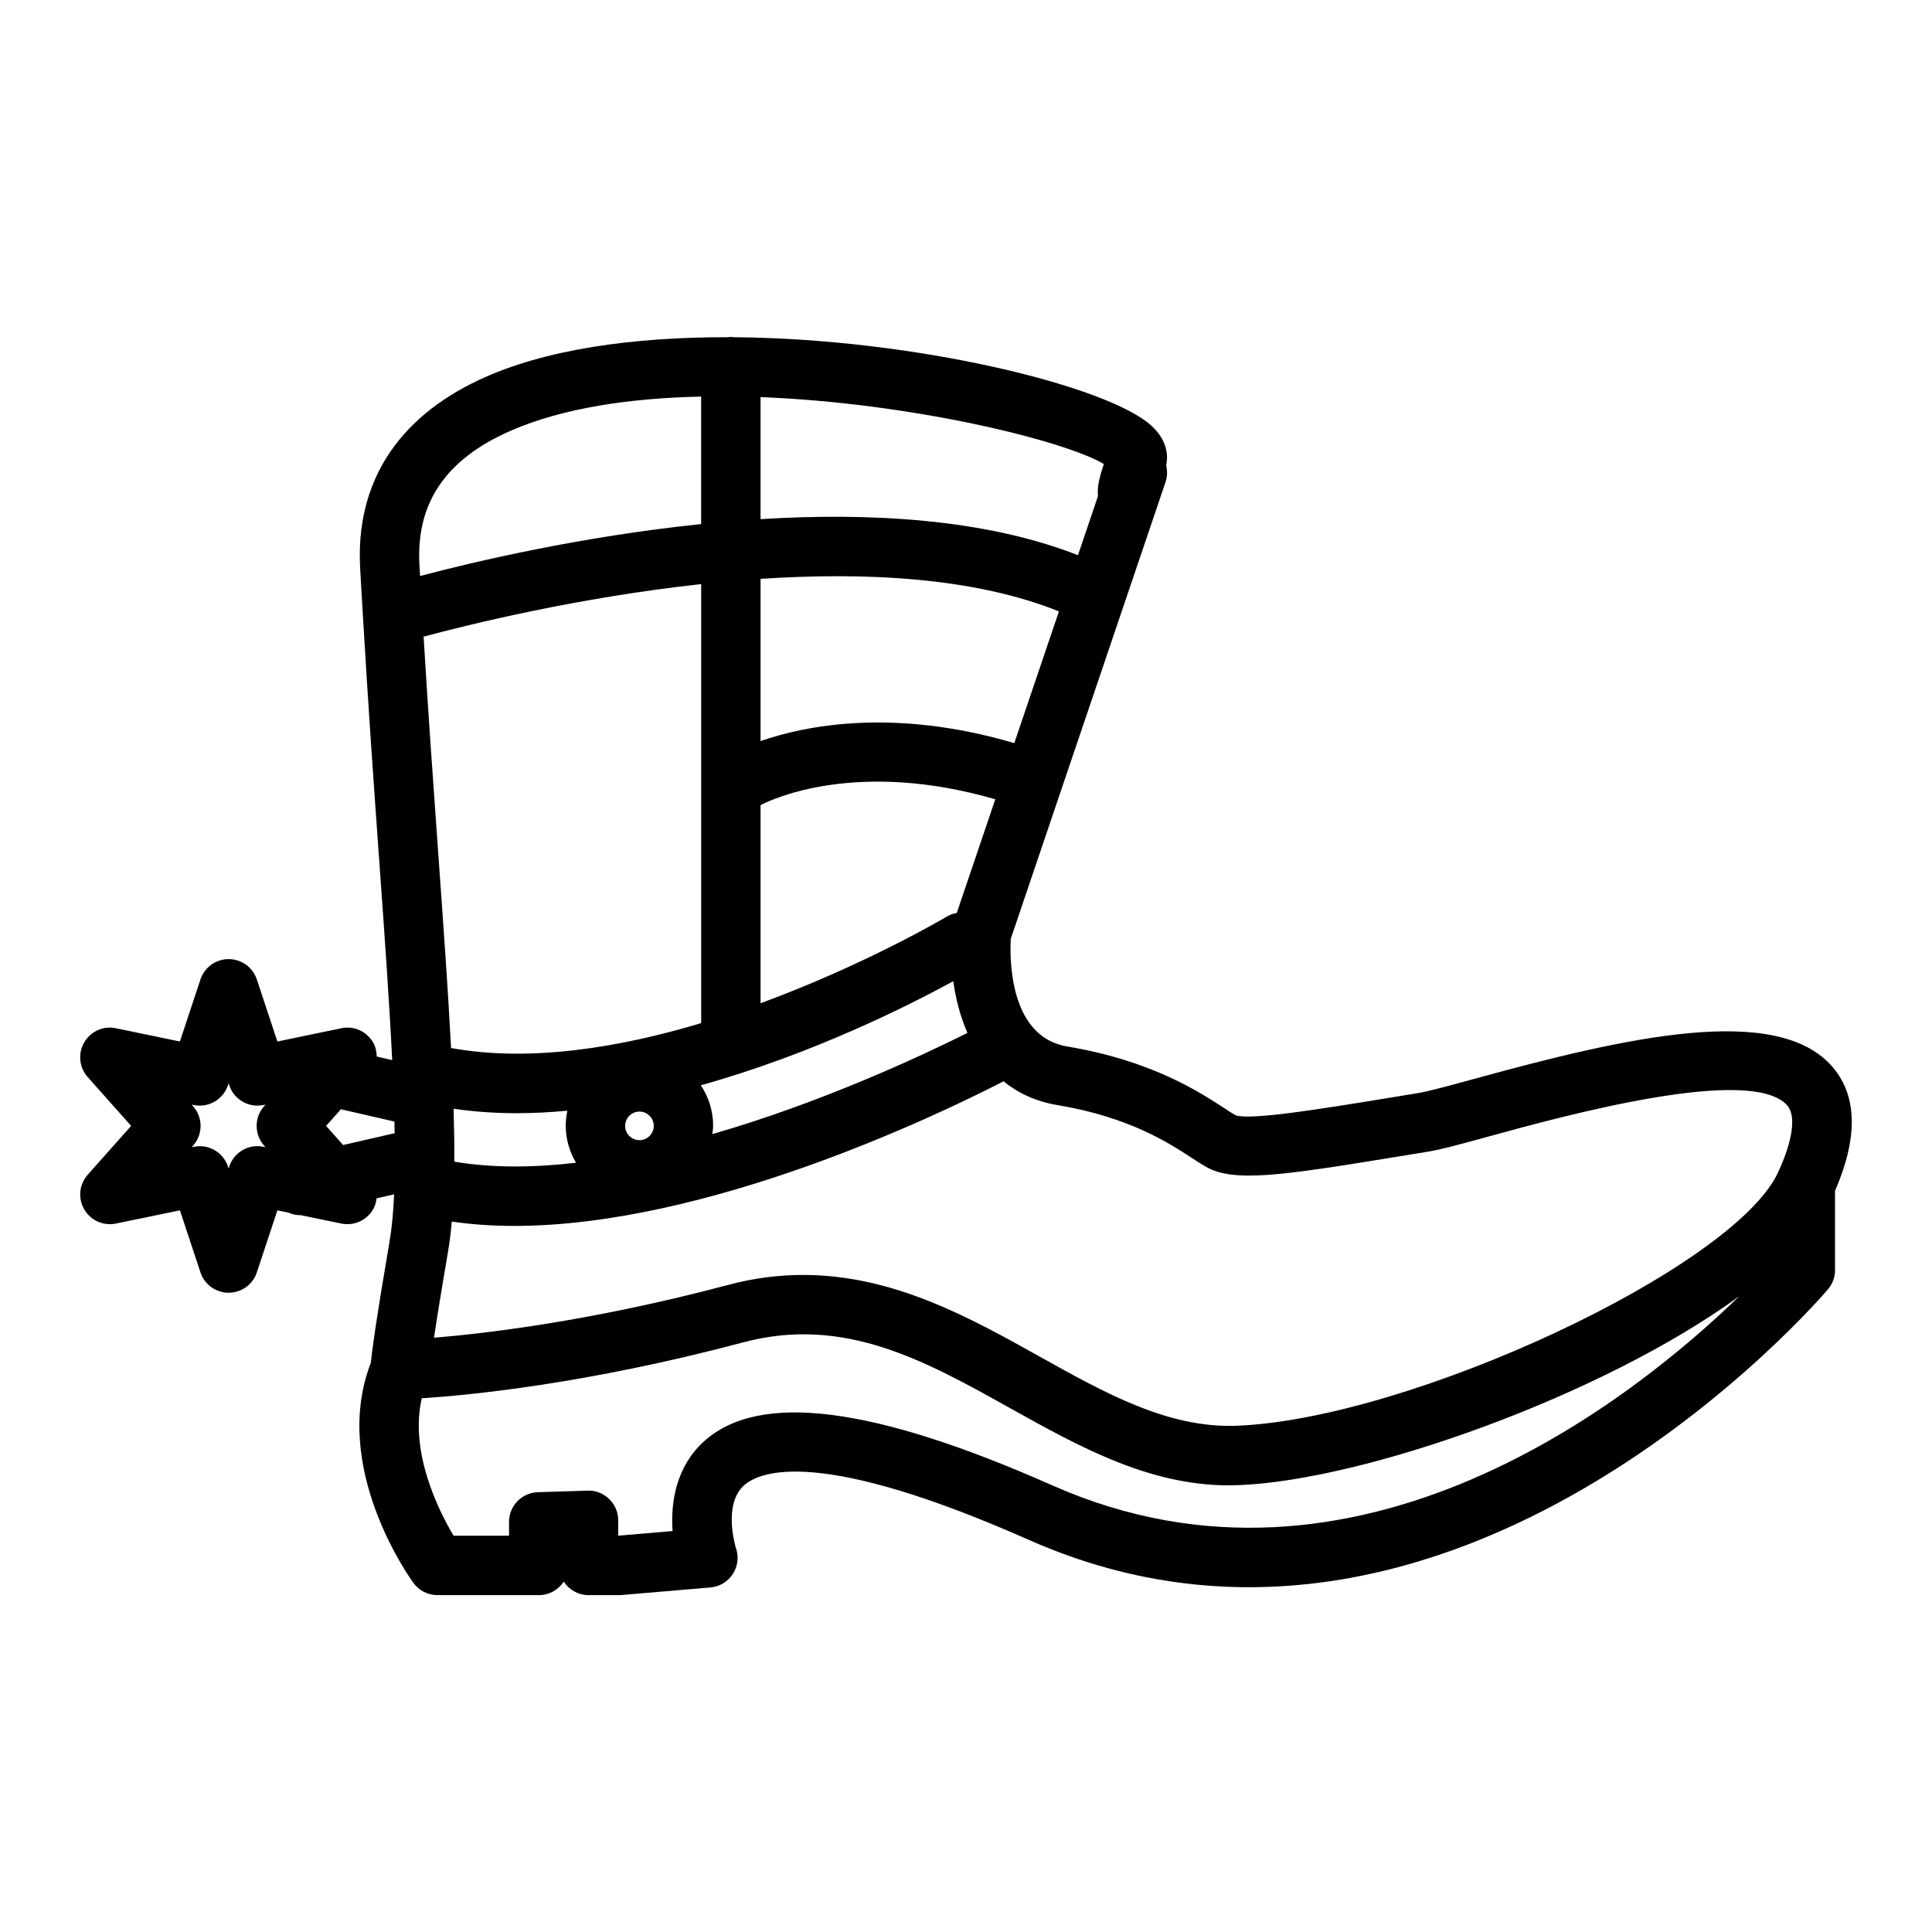 <?xml version="1.0" encoding="UTF-8"?>
<!-- Uploaded to: ICON Repo, www.iconrepo.com, Generator: ICON Repo Mixer Tools -->
<svg fill="#000000" width="800px" height="800px" version="1.1" viewBox="144 144 512 512" xmlns="http://www.w3.org/2000/svg">
 <path d="m535.06 429.81c-6.707 1.844-12.508 3.426-15.242 3.871l-8.223 1.34c-17 2.781-36.266 5.934-40.164 4.535-0.844-0.484-1.82-1.129-2.969-1.875-6.781-4.418-19.398-12.641-41.648-16.352-15.617-2.602-15.207-23.992-14.945-28.551l40.992-120.98c0.5-1.477 0.539-3 0.184-4.414 0.523-2.426 0.473-6.555-3.938-10.59-11.418-10.449-62.27-23.043-110.63-23.426-0.262-0.027-0.52-0.078-0.781-0.078-0.289 0-0.555 0.051-0.836 0.082-24.641-0.059-48.52 3.09-66.047 11.379-21.723 10.266-32.562 27.441-31.379 49.668 0.234 4.426 0.5 8.684 0.75 12.992 0.004 0.078 0.004 0.152 0.016 0.227 1.348 22.977 2.859 44.363 4.234 63.496 1.434 19.957 2.734 38.102 3.5 53.809l-4.09-0.945c-0.035-1.281-0.293-2.562-0.965-3.727-1.695-2.945-5.086-4.488-8.414-3.773l-16.957 3.512-5.445-16.441c-1.066-3.223-4.078-5.394-7.473-5.394s-6.406 2.18-7.473 5.394l-5.441 16.441-16.957-3.512c-3.336-0.719-6.711 0.828-8.414 3.773-1.695 2.938-1.324 6.633 0.938 9.168l11.508 12.941-11.504 12.934c-2.262 2.531-2.633 6.231-0.938 9.168s5.074 4.465 8.414 3.773l16.957-3.5 5.441 16.441c1.066 3.223 4.078 5.394 7.473 5.394 3.394 0 6.406-2.172 7.473-5.394l5.441-16.441 2.883 0.594c0.961 0.41 1.973 0.691 3.051 0.691 0.062 0 0.133-0.02 0.195-0.02l10.832 2.234c3.328 0.691 6.711-0.836 8.414-3.773 0.531-0.914 0.781-1.906 0.918-2.906l4.644-1.066c-0.219 4.809-0.613 9.02-1.223 12.574-3.519 20.508-4.625 28.742-4.938 32.039-10.766 27.734 10.371 57.125 11.285 58.379 1.48 2.027 3.84 3.223 6.356 3.223h26.875c2.754 0 5.184-1.422 6.59-3.57 1.406 2.144 3.832 3.57 6.59 3.57h8.129c0.219 0 0.445-0.012 0.668-0.031l23.484-2c2.414-0.203 4.602-1.512 5.926-3.543 1.328-2.031 1.645-4.555 0.855-6.848-0.035-0.109-3.578-11.441 2.074-16.609 4.227-3.871 20.043-10.195 75.457 14.359 112.85 50.023 210.91-65.254 211.89-66.414 1.188-1.422 1.832-3.203 1.832-5.047v-20.988c6.109-14.098 5.914-25.105-0.578-32.758-14.633-17.203-54.797-7.969-94.664 2.969zm-270.66 22.043c0.027-4.352-0.047-9.055-0.195-14.023 5.504 0.805 11.121 1.18 16.789 1.18 4.434 0 8.895-0.246 13.363-0.66-0.273 1.301-0.426 2.648-0.426 4.031 0 3.574 1.035 6.879 2.719 9.758-11.289 1.32-22.246 1.41-32.25-0.285zm148.4-110.92c-32.117-9.461-55.582-4.602-67.242-0.539v-42.988c27.762-1.848 56.617-0.41 79.07 8.621zm-15.25 45.008c-0.914 0.164-1.816 0.469-2.66 0.977-0.398 0.242-21.426 12.691-49.332 22.953v-52.512c3.469-1.793 25.895-12.07 62.203-1.539zm-67.738 29.195c-21.516 6.461-45.285 10.422-66.277 6.602-0.781-15.09-2.016-32.34-3.406-51.734-1.25-17.422-2.625-36.656-3.871-57.281 12.043-3.242 40.945-10.371 73.562-13.93v116.34zm-16.355 31.02c-2.082 0-3.785-1.695-3.785-3.785s1.695-3.793 3.785-3.793 3.793 1.699 3.793 3.793c-0.004 2.09-1.707 3.785-3.793 3.785zm16.273-14.547c29.641-8.262 55.359-21.27 66.891-27.578 0.629 4.523 1.812 9.258 3.769 13.699-12.195 6.094-38.574 18.438-67.621 26.824 0.082-0.723 0.219-1.434 0.219-2.18 0-3.981-1.207-7.676-3.258-10.766zm105.25-156.14-5.305 15.66c-24.598-9.629-55.062-11.348-84.121-9.551v-32.34c40.285 1.57 80.531 11.531 90.984 17.738-1.102 3.234-1.844 6.098-1.559 8.492zm-155.48-17.387c13.883-6.019 31.672-8.586 50.309-8.98v33.785c-31.906 3.301-60.242 9.992-74.48 13.762-0.062-1.043-0.121-2.031-0.18-3.082-0.887-16.383 7.086-27.992 24.352-35.484zm-30.91 186.23-13.66 3.133-4.508-5.07 3.922-4.41 14.18 3.254c0.027 1.039 0.051 2.086 0.066 3.094zm-34.582 3.297 0.367 0.414-0.551-0.109c-3.938-0.836-7.812 1.434-9.07 5.231l-0.172 0.523-0.172-0.523c-1.082-3.273-4.137-5.394-7.469-5.394-0.531 0-1.059 0.051-1.602 0.164l-0.539 0.109 0.363-0.41c2.66-2.984 2.66-7.488 0-10.469l-0.363-0.414 0.539 0.109c3.883 0.809 7.812-1.438 9.07-5.231l0.172-0.523 0.172 0.523c1.25 3.793 5.164 6.039 9.07 5.231l0.551-0.109-0.371 0.414c-2.656 2.981-2.652 7.481 0.004 10.465zm208.91 90.051c-47.664-21.129-77.91-24.902-92.465-11.582-7.191 6.586-8.77 15.906-8.219 23.668l-14.402 1.223v-4.062c0-2.129-0.859-4.172-2.394-5.652-1.531-1.48-3.609-2.352-5.727-2.215l-13.184 0.41c-4.25 0.133-7.625 3.609-7.625 7.867v3.656h-14.703c-3.91-6.574-11.746-22.125-8.414-36.422 12.258-0.777 43.578-3.742 85.223-14.824 26.719-7.094 48.098 4.84 70.738 17.48 18.652 10.41 38.07 21.219 60.27 20.379 33.668-1.207 96.863-23.758 132.91-50.078-27.488 26.695-101.04 86.02-182 50.152zm192.32-83.02c-11.645 25.352-97.645 65.555-143.78 67.211-18.023 0.57-34.496-8.598-52.027-18.391-18.363-10.254-38.656-21.586-62.578-21.586-6.359 0-12.984 0.797-19.883 2.641-35.871 9.539-64.172 12.863-77.953 13.996 0.707-4.75 1.859-11.953 3.711-22.777 0.418-2.449 0.75-5.129 1.004-8.004 5.359 0.789 10.91 1.148 16.59 1.148 51.012 0 111.67-29.09 129.62-38.316 3.769 3.043 8.422 5.32 14.266 6.293 19.004 3.168 29.414 9.957 35.645 14.012 1.453 0.957 2.703 1.758 3.754 2.356 7.328 4.199 19.988 2.332 50.527-2.664l8.191-1.34c3.574-0.57 9.164-2.106 16.895-4.231 18.914-5.184 69.137-18.973 78.473-7.961 2.316 2.754 1.426 9.164-2.457 17.613z"/>
</svg>